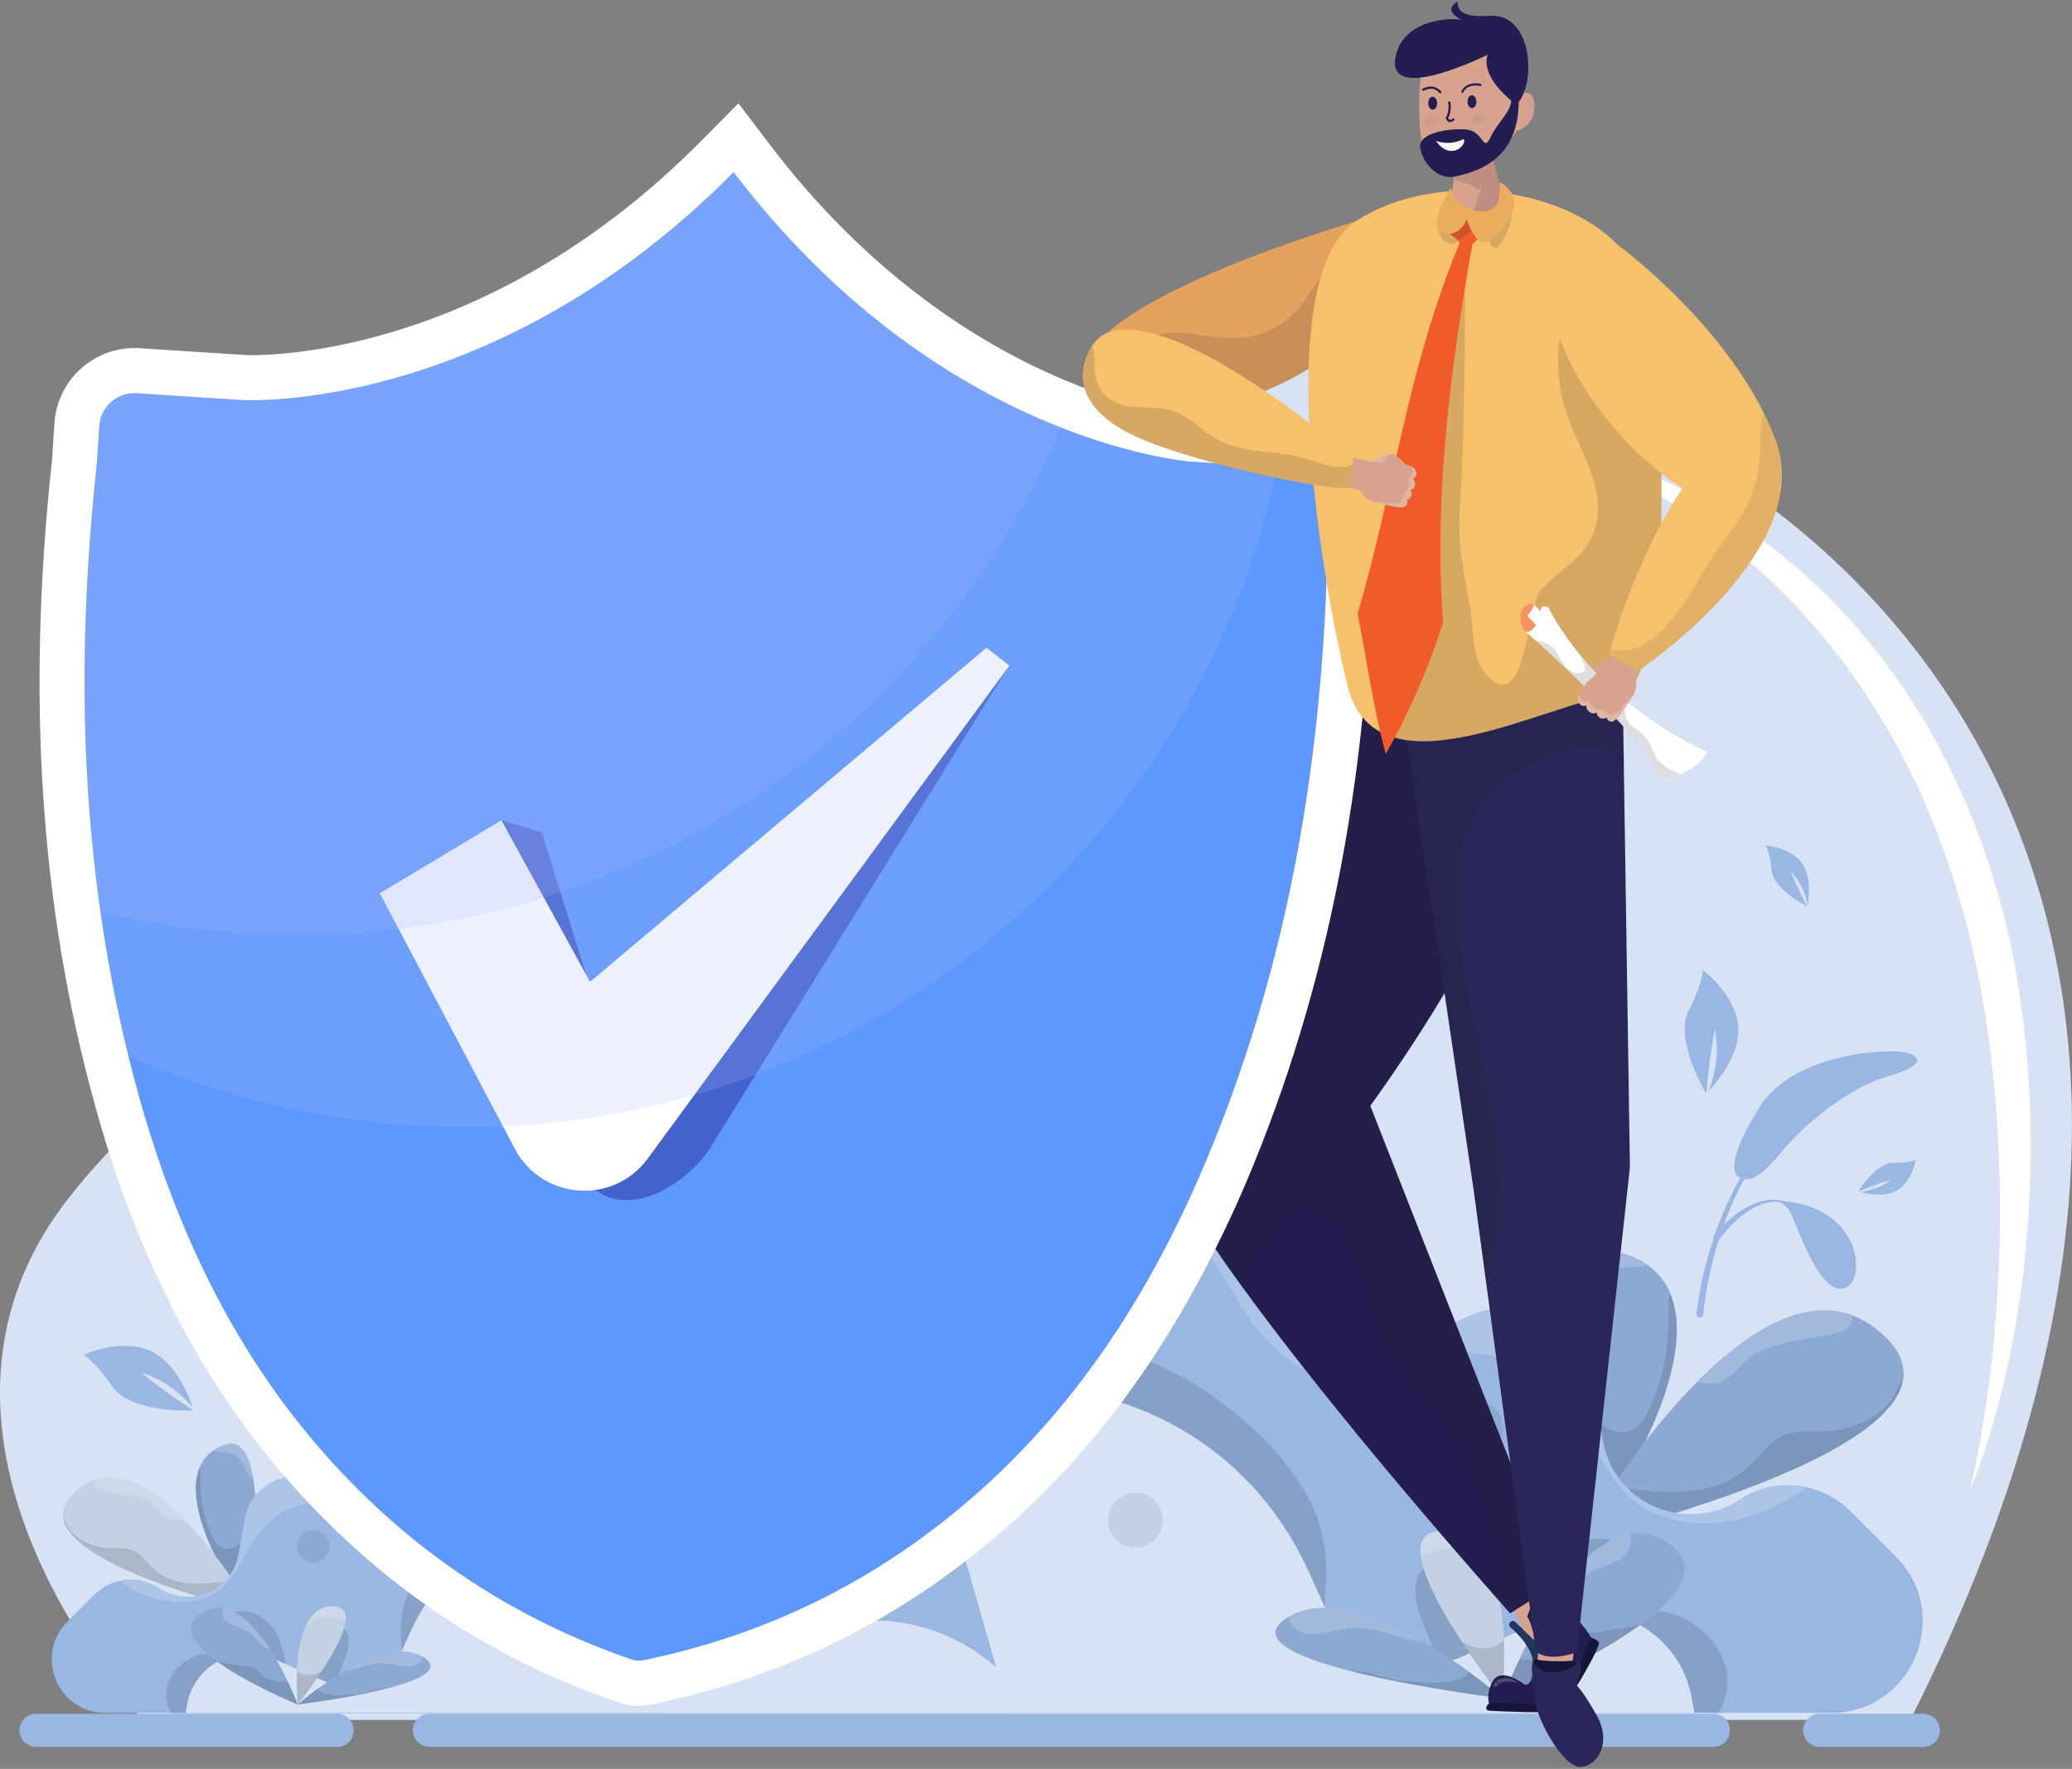 <?xml version="1.0" encoding="UTF-8"?>
<svg xmlns="http://www.w3.org/2000/svg" width="575" height="491" viewBox="0 0 575 491" fill="none">
  <rect x="0" y="0" width="575" height="491" fill="#808080" stroke="none"/>
  <g clip-path="url(#clip0_5_1314)">
    <path d="M530.161 477.426H39.631C39.631 477.426 -33.665 399.928 19.081 332.519C71.828 265.159 127.32 289.791 191.714 212.246C256.108 134.748 285.275 96.046 382.576 98.983C479.877 101.873 658.665 222.383 530.114 477.426H530.161Z" fill="#D7E3F4"></path>
    <path d="M439.772 428.208C439.772 428.208 427.557 339.625 451.846 348.389C476.136 357.152 464.962 392.633 439.772 428.208Z" fill="#8CA9D3"></path>
    <g style="mix-blend-mode:soft-light" opacity="0.2">
      <path d="M439.867 363.168C441.098 362.221 441.572 360.468 442.14 359.047C442.803 357.436 443.513 355.826 444.791 354.547C446.354 352.983 448.343 352.178 450.521 351.894C452.604 351.61 454.782 351.894 456.818 351.231C456.913 351.231 456.96 351.136 457.007 351.136C455.492 350.094 453.835 349.146 451.846 348.436C444.034 345.641 440.009 352.936 438.115 364.116C438.731 363.879 439.346 363.594 439.867 363.168Z" fill="#F2FAFF"></path>
    </g>
    <path opacity="0.15" d="M463.021 363.784C462.926 370.368 462.642 376.906 460.653 383.253C459.801 385.906 458.807 388.606 457.67 391.164C456.771 393.154 455.587 395.191 453.74 396.47C449.668 399.17 444.933 396.422 442.045 393.296C440.293 391.401 438.778 388.985 436.742 387.374C436.979 407.696 439.772 428.208 439.772 428.208C458.949 401.159 469.886 374.253 463.399 359C463.068 360.563 463.068 362.221 463.021 363.737V363.784Z" fill="#202234"></path>
    <path d="M438.163 427.355C438.163 427.355 487.831 340.004 522.064 370.037C556.297 400.07 438.163 427.355 438.163 427.355Z" fill="#8CA9D3"></path>
    <g style="mix-blend-mode:soft-light" opacity="0.2">
      <path d="M471.165 383.774C472.538 383.964 473.958 384.058 475.379 384.058C475.473 384.058 475.568 384.058 475.615 384.058C475.473 384.058 476.799 383.774 477.036 383.727C478.409 383.253 479.593 382.4 480.634 381.453C482.718 379.511 484.47 377.332 486.979 375.911C492.471 372.69 499.195 372.121 505.35 370.889C508.049 370.368 512.737 370.131 513.826 367.1C514.062 366.484 514.062 365.868 513.92 365.252C499.858 360.136 484.233 370.226 470.833 383.774C470.928 383.774 471.07 383.822 471.165 383.869V383.774Z" fill="#F2FAFF"></path>
    </g>
    <path opacity="0.15" d="M520.833 392.49C516.24 395.569 511.127 397.227 505.587 397.322C502.699 397.37 499.716 397.133 496.875 397.749C494.034 398.412 491.951 399.928 490.057 402.059C486.506 406.038 483.191 409.591 478.125 411.675C472.869 413.854 467.093 414.233 461.458 414.091C459.185 414.044 456.96 413.76 454.687 413.523C452.935 413.333 450.663 413.002 449.053 413.902C446.97 415.039 446.97 418.592 447.348 420.628C447.585 422.05 448.153 423.423 448.911 424.608C472.632 418.213 527.225 401.396 528.22 381.785C526.61 386.001 524.905 389.743 520.786 392.443L520.833 392.49Z" fill="#202234"></path>
    <path d="M508.049 475.483H79.403L85.559 454.025L100 403.244C110.227 367.384 145.833 344.978 182.623 351.231L201.184 354.452C202.604 354.689 203.93 354.784 205.303 354.784C213.494 354.784 221.307 350.662 225.9 343.699C257.765 295.902 329.735 301.823 353.409 354.168L356.581 361.179C362.168 373.59 376.704 379.132 389.11 373.59L407.623 365.3C418.466 360.421 430.492 364.068 437.168 372.642C439.631 375.769 441.382 379.511 442.093 383.727L444.839 399.785C445.549 403.765 447.064 407.27 449.242 410.207C449.668 410.728 450.047 411.249 450.473 411.723C454.214 416.081 459.328 418.923 464.867 419.918C466.288 420.202 467.803 420.344 469.271 420.344C473.911 420.344 478.598 419.065 482.907 416.223C492.566 409.781 505.445 411.391 513.636 419.586L526.089 432.045C542.093 448.056 530.776 475.483 508.096 475.483H508.049Z" fill="#9AB6E2"></path>
    <path opacity="0.15" d="M478.456 461.557C475.805 453.409 465.767 445.687 456.913 447.63C455.824 447.866 454.971 447.298 454.593 446.303C452.557 440.761 455.066 431.855 449.006 428.445C444.413 425.839 437.737 427.402 433.617 430.292C422.917 437.729 423.201 451.609 421.165 463.167C420.928 464.541 418.892 465.015 417.992 464.02C415.72 461.367 414.157 457.909 412.405 454.925C409.943 450.756 407.434 446.587 404.498 442.703C402.651 440.287 399.763 436.166 396.496 435.645C392.282 434.934 392.566 442.514 393.134 445.024C394.507 451.23 398.011 456.677 399.621 462.836C399.858 463.783 399.29 464.967 398.295 465.157C395.644 465.725 393.324 464.73 391.146 463.262C388.399 461.367 386.363 459.614 383.049 458.856C378.409 457.814 370.833 457.814 368.182 452.935C367.235 451.182 367.519 449.051 367.566 447.156C367.661 443.461 367.992 439.814 368.04 436.119C368.04 428.918 366.43 422.05 363.021 415.655C357.481 405.423 348.627 396.612 339.394 389.648C330.256 382.732 319.886 377.379 308.759 374.537C287.595 369.137 263.305 374.063 249.81 392.348C243.892 400.354 240.435 409.875 238.92 419.634C237.168 431.05 238.542 442.798 239.915 454.167C240.767 461.272 241.951 468.378 243.513 475.389H476.941C479.309 471.315 480.161 466.578 478.504 461.462L478.456 461.557Z" fill="#202234"></path>
    <g style="mix-blend-mode:soft-light" opacity="0.2">
      <path d="M293.702 326.835C299.574 330.293 306.676 330.956 313.163 332.567C318.75 333.988 323.958 336.309 328.409 340.051C335.18 345.783 339.11 353.931 343.655 361.368C349.1 370.321 356.581 379.085 366.951 382.258C378.362 385.717 388.115 377.569 399.053 375.911C407.812 374.632 416.761 375.816 424.384 380.506C432.055 385.243 437.737 392.633 441.903 400.543C445.975 408.217 450.047 415.892 458.286 419.729C468.892 424.655 480.871 423.376 491.288 418.781C494.934 417.171 498.153 415.181 501.326 413.002C495.076 411.581 488.352 412.528 482.765 416.27C478.504 419.113 473.769 420.392 469.129 420.392C467.661 420.392 466.146 420.297 464.725 419.965C459.185 418.971 454.072 416.081 450.331 411.77C449.905 411.297 449.526 410.776 449.1 410.254C446.922 407.317 445.407 403.812 444.697 399.833L441.951 383.774C441.24 379.558 439.488 375.816 437.026 372.69C430.35 364.116 418.276 360.515 407.481 365.347L388.968 373.637C376.562 379.179 362.026 373.637 356.439 361.273L353.267 354.263C339.583 323.945 309.659 309.261 280.729 311.487C283.949 317.55 287.595 323.33 293.608 326.882L293.702 326.835Z" fill="#F2FAFF"></path>
    </g>
    <path d="M470.218 475.483H79.403L85.559 454.025C104.877 436.687 131.581 428.208 158.712 432.897L173.153 435.361L180.918 436.64C182.623 436.924 184.328 437.066 185.937 437.066C189.583 437.066 193.134 436.403 196.496 435.124C202.131 432.945 207.055 429.155 210.559 423.897C215.483 416.46 221.259 410.112 227.604 404.901C230.066 402.77 232.576 400.922 235.227 399.217C249.432 389.79 265.767 385.101 282.197 384.911C291.809 384.722 301.326 386.143 310.464 389.127C332.67 396.138 352.32 412.149 363.257 436.45L367.045 444.787C373.769 459.709 391.288 466.341 406.155 459.662L417.377 454.64L428.22 449.761C433.144 447.535 438.305 446.824 443.229 447.298C456.013 448.53 467.235 458.004 469.555 471.789L470.218 475.483Z" fill="#D7E3F4"></path>
    <path d="M417.187 396.47C417.187 400.685 413.778 404.096 409.564 404.096C405.35 404.096 401.941 400.685 401.941 396.47C401.941 392.254 405.35 388.843 409.564 388.843C413.778 388.843 417.187 392.254 417.187 396.47Z" fill="#8CA9D3"></path>
    <path d="M322.727 421.955C322.727 426.171 319.318 429.582 315.104 429.582C310.89 429.582 307.481 426.171 307.481 421.955C307.481 417.739 310.89 414.328 315.104 414.328C319.318 414.328 322.727 417.739 322.727 421.955Z" fill="#C3D1E2"></path>
    <path opacity="0.15" d="M308.286 347.915C308.286 356.015 301.705 362.6 293.608 362.6C285.511 362.6 278.93 356.015 278.93 347.915C278.93 339.814 285.511 333.23 293.608 333.23C301.705 333.23 308.286 339.814 308.286 347.915Z" fill="#202234"></path>
    <path d="M307.292 344.409C307.292 352.51 300.71 359.094 292.614 359.094C284.517 359.094 277.936 352.51 277.936 344.409C277.936 336.309 284.517 329.725 292.614 329.725C300.71 329.725 307.292 336.309 307.292 344.409Z" fill="#C3D1E2"></path>
    <path d="M416.951 471.457C416.951 471.457 382.576 428.113 398.296 425.129C413.968 422.144 419.224 444.551 416.951 471.457Z" fill="#C3D1E2"></path>
    <g style="mix-blend-mode:soft-light" opacity="0.2">
      <path d="M396.544 431.05C398.106 430.529 399.574 430.055 401.231 429.913C404.498 429.629 408.286 430.292 410.985 432.234C412.074 432.992 412.737 433.94 413.447 434.982C410.369 427.734 405.398 423.755 398.248 425.129C394.934 425.745 393.892 428.16 394.224 431.571C395.028 431.571 395.928 431.24 396.544 431.003V431.05Z" fill="#F2FAFF"></path>
    </g>
    <path opacity="0.15" d="M409.659 457.341C408.239 457.009 406.866 456.393 405.54 455.588C411.222 464.304 416.903 471.457 416.903 471.457C417.377 465.82 417.519 460.325 417.282 455.304C415.341 457.53 412.453 457.909 409.659 457.341Z" fill="#202234"></path>
    <path d="M416.951 471.457C416.951 471.457 438.636 413.144 462.5 428.113C486.411 443.082 416.951 471.457 416.951 471.457Z" fill="#8CA9D3"></path>
    <g style="mix-blend-mode:soft-light" opacity="0.2">
      <path d="M433.854 443.651C435.653 442.04 436.695 439.861 438.589 438.345C440.625 436.687 442.945 435.692 445.36 434.698C447.632 433.75 450.284 432.945 451.704 430.766C452.557 429.487 452.935 427.355 452.273 425.839C443.892 427.166 436.174 435.74 430.114 445.167C431.487 444.977 432.812 444.551 433.854 443.603V443.651Z" fill="#F2FAFF"></path>
    </g>
    <path opacity="0.15" d="M446.07 452.698C442.992 453.172 438.778 453.219 436.222 455.114C434.943 456.062 434.091 457.53 432.765 458.43C431.487 459.33 429.924 459.851 428.409 460.183C426.089 460.751 423.816 460.893 421.686 460.515C418.703 466.815 416.951 471.457 416.951 471.457C416.951 471.457 440.341 461.888 455.303 450.898C452.273 451.751 449.053 452.177 446.07 452.651V452.698Z" fill="#202234"></path>
    <path d="M416.951 471.457C416.951 471.457 337.027 461.746 357.197 449.051C377.367 436.356 416.951 471.457 416.951 471.457Z" fill="#8CA9D3"></path>
    <g style="mix-blend-mode:soft-light" opacity="0.2">
      <path d="M363.163 453.551C366.998 453.835 370.644 452.367 374.432 451.988C379.64 451.467 383.949 452.983 388.826 454.451C390.767 455.067 392.85 455.541 394.886 455.635C382.623 448.482 367.85 442.845 357.67 448.767C357.576 451.088 360.511 453.314 363.163 453.551Z" fill="#F2FAFF"></path>
    </g>
    <path opacity="0.15" d="M393.939 466.957C391.525 466.815 389.062 466.673 386.695 466.152C384.186 465.631 381.771 464.873 379.309 464.304C377.793 463.973 376.231 463.83 374.668 463.83C393.04 468.567 416.951 471.457 416.951 471.457C416.951 471.457 413.21 468.189 407.528 464.02C407.339 464.399 407.055 464.73 406.723 465.062C405.256 466.436 402.935 466.72 401.042 466.91C398.674 467.194 396.307 467.099 393.939 466.957Z" fill="#202234"></path>
    <path d="M69.271 447.819C69.271 447.819 76.421 395.996 62.216 401.112C48.011 406.228 54.545 426.976 69.271 447.819Z" fill="#8CA9D3"></path>
    <g style="mix-blend-mode:soft-light" opacity="0.2">
      <path d="M69.224 409.781C68.513 409.212 68.229 408.218 67.898 407.365C67.519 406.418 67.093 405.47 66.335 404.76C65.436 403.859 64.252 403.386 62.974 403.196C61.743 403.007 60.464 403.196 59.281 402.817C59.233 402.817 59.186 402.77 59.138 402.77C60.038 402.154 60.985 401.586 62.169 401.207C66.761 399.549 69.082 403.859 70.218 410.397C69.839 410.255 69.508 410.065 69.224 409.876V409.781Z" fill="#F2FAFF"></path>
    </g>
    <path opacity="0.15" d="M55.635 410.16C55.682 414.044 55.871 417.834 57.008 421.529C57.481 423.092 58.097 424.655 58.76 426.171C59.28 427.355 59.943 428.539 61.08 429.25C63.447 430.813 66.241 429.25 67.945 427.403C68.987 426.266 69.886 424.892 71.023 423.945C70.881 435.835 69.271 447.819 69.271 447.819C58.049 431.998 51.657 416.271 55.445 407.318C55.635 408.218 55.635 409.212 55.635 410.112V410.16Z" fill="#202234"></path>
    <path d="M70.218 447.346C70.218 447.346 41.193 396.233 21.118 413.807C1.089 431.382 70.218 447.346 70.218 447.346Z" fill="#C3D1E2"></path>
    <g style="mix-blend-mode:soft-light" opacity="0.2">
      <path d="M50.9 421.86C50.095 421.955 49.242 422.05 48.438 422.002C48.39 422.002 48.343 422.002 48.296 422.002C48.39 422.002 47.585 421.86 47.491 421.813C46.686 421.529 46.023 421.055 45.36 420.487C44.129 419.35 43.135 418.071 41.667 417.218C38.447 415.323 34.517 414.992 30.919 414.281C29.309 413.949 26.61 413.855 25.947 412.055C25.805 411.676 25.805 411.344 25.9 410.965C34.138 407.981 43.277 413.902 51.089 421.813C51.042 421.813 50.947 421.813 50.9 421.813V421.86Z" fill="#F2FAFF"></path>
    </g>
    <path opacity="0.15" d="M21.828 426.929C24.527 428.729 27.51 429.724 30.729 429.771C32.434 429.771 34.138 429.676 35.795 430.008C37.453 430.387 38.684 431.287 39.773 432.519C41.856 434.84 43.797 436.924 46.733 438.156C49.811 439.435 53.172 439.672 56.487 439.577C57.813 439.577 59.091 439.387 60.464 439.245C61.458 439.151 62.831 438.961 63.779 439.482C65.01 440.145 65.01 442.23 64.773 443.414C64.631 444.267 64.299 445.024 63.873 445.735C50 441.993 18.04 432.14 17.472 420.676C18.419 423.139 19.413 425.318 21.828 426.929Z" fill="#202234"></path>
    <path d="M29.309 475.484H280.066L276.468 462.93L267.992 433.229C261.979 412.244 241.193 399.122 219.65 402.817L208.807 404.712C208.002 404.854 207.197 404.902 206.392 404.902C201.61 404.902 197.064 402.486 194.318 398.412C175.71 370.463 133.57 373.921 119.744 404.523L117.898 408.644C114.631 415.892 106.108 419.16 98.864 415.892L88.021 411.06C81.676 408.218 74.621 410.349 70.739 415.323C69.318 417.123 68.276 419.35 67.85 421.813L66.24 431.192C65.814 433.513 64.962 435.598 63.684 437.303C63.447 437.635 63.21 437.919 62.974 438.203C60.795 440.761 57.812 442.419 54.545 442.987C53.74 443.177 52.841 443.224 51.989 443.224C49.29 443.224 46.496 442.466 44.034 440.808C38.4 437.066 30.824 437.966 26.042 442.798L18.75 450.093C9.375 459.472 16.004 475.484 29.261 475.484H29.309Z" fill="#9AB6E2"></path>
    <path opacity="0.15" d="M46.638 467.336C48.201 462.551 54.025 458.051 59.233 459.188C59.849 459.33 60.369 458.999 60.606 458.43C61.79 455.162 60.322 449.998 63.873 448.009C66.572 446.493 70.455 447.393 72.869 449.098C79.119 453.456 78.977 461.557 80.161 468.331C80.303 469.136 81.487 469.42 82.008 468.804C83.333 467.241 84.233 465.252 85.275 463.499C86.695 461.036 88.21 458.62 89.915 456.346C91.004 454.925 92.661 452.556 94.602 452.225C97.064 451.798 96.922 456.251 96.591 457.72C95.786 461.367 93.75 464.541 92.803 468.141C92.661 468.71 92.993 469.373 93.561 469.515C95.123 469.846 96.496 469.278 97.727 468.378C99.337 467.288 100.521 466.246 102.462 465.82C105.161 465.204 109.612 465.204 111.127 462.362C111.695 461.367 111.506 460.088 111.506 458.999C111.458 456.867 111.222 454.688 111.222 452.556C111.222 448.34 112.169 444.314 114.157 440.619C117.377 434.65 122.585 429.487 127.983 425.413C133.333 421.386 139.394 418.26 145.928 416.602C158.333 413.428 172.538 416.318 180.398 427.024C183.854 431.713 185.89 437.303 186.742 442.987C187.784 449.667 186.979 456.535 186.174 463.215C185.653 467.383 184.991 471.552 184.091 475.626H47.538C46.165 473.257 45.644 470.462 46.638 467.478V467.336Z" fill="#202234"></path>
    <g style="mix-blend-mode:soft-light" opacity="0.2">
      <path d="M154.687 388.559C151.231 390.596 147.064 390.975 143.276 391.922C140.009 392.775 136.979 394.101 134.375 396.28C130.398 399.644 128.125 404.381 125.473 408.739C122.301 413.949 117.898 419.113 111.837 420.96C105.161 422.997 99.479 418.213 93.04 417.265C87.926 416.507 82.67 417.265 78.22 419.965C73.722 422.713 70.407 427.071 67.992 431.666C65.625 436.166 63.21 440.619 58.381 442.893C52.178 445.782 45.17 445.024 39.062 442.324C36.932 441.377 35.038 440.24 33.191 438.961C36.837 438.156 40.767 438.677 44.034 440.856C46.543 442.514 49.29 443.272 51.989 443.272C52.841 443.272 53.74 443.224 54.545 443.035C57.812 442.466 60.795 440.761 62.973 438.25C63.21 437.966 63.447 437.682 63.684 437.35C64.962 435.645 65.862 433.561 66.24 431.24L67.85 421.86C68.276 419.397 69.271 417.218 70.739 415.371C74.621 410.349 81.676 408.265 88.021 411.107L98.864 415.939C106.108 419.207 114.631 415.939 117.898 408.691L119.744 404.57C127.746 386.854 145.265 378.232 162.168 379.558C160.274 383.111 158.144 386.475 154.64 388.559H154.687Z" fill="#F2FAFF"></path>
    </g>
    <path d="M51.468 475.484H280.066L276.468 462.93C265.151 452.793 249.574 447.819 233.665 450.567L225.189 451.988L220.644 452.746C219.65 452.935 218.655 452.983 217.708 452.983C215.578 452.983 213.494 452.604 211.553 451.846C208.286 450.567 205.398 448.34 203.314 445.261C200.426 440.903 197.064 437.208 193.371 434.177C191.951 432.945 190.483 431.855 188.92 430.861C180.587 425.366 171.023 422.618 161.458 422.523C155.824 422.429 150.237 423.234 144.934 424.987C131.96 429.108 120.455 438.44 114.062 452.651L111.837 457.53C107.907 466.246 97.68 470.131 88.968 466.246L82.386 463.309L76.042 460.467C73.153 459.188 70.17 458.762 67.282 459.046C59.801 459.757 53.22 465.299 51.894 473.352L51.515 475.531L51.468 475.484Z" fill="#D7E3F4"></path>
    <path d="M82.481 429.25C82.481 431.713 84.47 433.703 86.932 433.703C89.394 433.703 91.382 431.713 91.382 429.25C91.382 426.787 89.394 424.797 86.932 424.797C84.47 424.797 82.481 426.787 82.481 429.25Z" fill="#8CA9D3"></path>
    <path d="M137.737 444.172C137.737 446.635 139.725 448.625 142.188 448.625C144.65 448.625 146.638 446.635 146.638 444.172C146.638 441.708 144.65 439.719 142.188 439.719C139.725 439.719 137.737 441.708 137.737 444.172Z" fill="#C3D1E2"></path>
    <path opacity="0.15" d="M146.165 400.875C146.165 405.612 150 409.449 154.735 409.449C159.47 409.449 163.305 405.612 163.305 400.875C163.305 396.138 159.47 392.301 154.735 392.301C150 392.301 146.165 396.138 146.165 400.875Z" fill="#202234"></path>
    <path d="M146.78 398.838C146.78 403.575 150.616 407.412 155.35 407.412C160.085 407.412 163.92 403.575 163.92 398.838C163.92 394.101 160.085 390.264 155.35 390.264C150.616 390.264 146.78 394.101 146.78 398.838Z" fill="#C3D1E2"></path>
    <path d="M82.623 473.162C82.623 473.162 102.746 447.819 93.561 446.067C84.375 444.314 81.345 457.435 82.623 473.162Z" fill="#C3D1E2"></path>
    <g style="mix-blend-mode:soft-light" opacity="0.2">
      <path d="M94.555 449.477C93.655 449.146 92.803 448.909 91.809 448.814C89.868 448.625 87.689 449.051 86.08 450.188C85.464 450.614 85.038 451.183 84.659 451.798C86.458 447.582 89.347 445.261 93.561 446.019C95.502 446.398 96.118 447.819 95.928 449.809C95.455 449.809 94.934 449.619 94.555 449.477Z" fill="#F2FAFF"></path>
    </g>
    <path opacity="0.15" d="M86.885 464.873C87.737 464.683 88.542 464.304 89.299 463.878C85.985 468.994 82.623 473.162 82.623 473.162C82.339 469.847 82.292 466.673 82.386 463.688C83.523 465.015 85.227 465.204 86.837 464.873H86.885Z" fill="#202234"></path>
    <path d="M82.623 473.162C82.623 473.162 69.934 439.056 55.966 447.819C41.998 456.583 82.623 473.162 82.623 473.162Z" fill="#8CA9D3"></path>
    <g style="mix-blend-mode:soft-light" opacity="0.2">
      <path d="M72.727 456.867C71.686 455.92 71.07 454.641 69.934 453.74C68.75 452.793 67.377 452.177 65.957 451.609C64.631 451.088 63.068 450.567 62.216 449.335C61.742 448.577 61.506 447.345 61.885 446.445C66.809 447.203 71.307 452.225 74.858 457.72C74.053 457.625 73.296 457.388 72.68 456.82L72.727 456.867Z" fill="#F2FAFF"></path>
    </g>
    <path opacity="0.15" d="M65.578 462.173C67.377 462.457 69.839 462.504 71.354 463.594C72.112 464.162 72.585 465.015 73.39 465.536C74.148 466.057 75.047 466.341 75.947 466.578C77.32 466.91 78.646 467.004 79.877 466.767C81.629 470.462 82.623 473.162 82.623 473.162C82.623 473.162 68.939 467.573 60.18 461.13C61.979 461.604 63.826 461.888 65.578 462.173Z" fill="#202234"></path>
    <path d="M82.623 473.162C82.623 473.162 129.403 467.478 117.566 460.041C105.776 452.604 82.623 473.162 82.623 473.162Z" fill="#8CA9D3"></path>
    <g style="mix-blend-mode:soft-light" opacity="0.2">
      <path d="M114.063 462.646C111.837 462.836 109.659 461.983 107.481 461.746C104.451 461.415 101.894 462.315 99.053 463.167C97.917 463.499 96.686 463.83 95.502 463.878C102.699 459.709 111.316 456.393 117.282 459.851C117.33 461.178 115.625 462.504 114.063 462.646Z" fill="#F2FAFF"></path>
    </g>
    <path opacity="0.15" d="M96.07 470.51C97.49 470.415 98.911 470.32 100.331 470.036C101.799 469.752 103.22 469.278 104.64 468.946C105.54 468.757 106.439 468.662 107.386 468.662C96.638 471.41 82.67 473.115 82.67 473.115C82.67 473.115 84.848 471.22 88.163 468.757C88.257 468.946 88.447 469.183 88.636 469.373C89.489 470.178 90.862 470.32 91.951 470.462C93.324 470.604 94.744 470.604 96.117 470.462L96.07 470.51Z" fill="#202234"></path>
    <path d="M533.759 484.91H504.971C502.462 484.91 500.379 482.873 500.379 480.315C500.379 477.757 502.415 475.72 504.971 475.72H533.759C536.269 475.72 538.352 477.757 538.352 480.315C538.352 482.873 536.316 484.91 533.759 484.91Z" fill="#9AB6E2"></path>
    <path d="M475.473 484.91H119.176C116.667 484.91 114.583 482.873 114.583 480.315C114.583 477.757 116.619 475.72 119.176 475.72H475.473C477.983 475.72 480.066 477.757 480.066 480.315C480.066 482.873 478.03 484.91 475.473 484.91Z" fill="#9AB6E2"></path>
    <path d="M93.561 484.91H9.991C7.481 484.91 5.398 482.873 5.398 480.315C5.398 477.757 7.434 475.72 9.991 475.72H93.561C96.07 475.72 98.153 477.757 98.153 480.315C98.153 482.873 96.117 484.91 93.561 484.91Z" fill="#9AB6E2"></path>
    <path d="M428.456 121.531C442.708 124.847 456.487 130.295 469.507 137.353C482.481 144.459 494.555 153.364 505.303 163.691C516.051 174.065 525.379 185.908 533.144 198.698C537.074 205.046 540.483 211.725 543.608 218.546C546.78 225.32 549.384 232.331 551.752 239.389C556.534 253.553 559.564 268.238 561.411 282.923C563.21 297.655 563.873 312.482 563.399 327.214C562.926 341.994 561.458 356.678 558.759 371.126C556.013 385.574 552.32 399.88 546.78 413.428C549.953 399.17 552.225 384.816 553.456 370.416C554.735 356.015 555.256 341.567 554.924 327.167C554.545 312.766 553.456 298.413 551.326 284.296C549.195 270.133 546.165 256.158 541.667 242.658C537.263 229.11 531.581 216.036 524.574 203.719C517.519 191.403 509.185 179.797 499.479 169.423C489.82 158.954 478.835 149.67 466.903 141.664C454.971 133.658 442.045 126.979 428.456 121.531Z" fill="white"></path>
    <path d="M427.604 461.13C427.604 461.13 415.388 439.672 416.809 437.161C418.229 434.65 423.958 432.992 425.805 433.229C427.652 433.466 436.127 453.788 435.559 457.199C435.038 460.609 431.439 464.352 427.604 461.13Z" fill="#D7A28E"></path>
    <path d="M430.35 474.157H413.731C413.731 474.157 411.837 471.268 414.157 466.862C416.477 462.457 422.822 467.431 422.822 467.431C422.822 467.431 423.627 468.047 424.432 467.147C424.905 466.578 425.379 465.394 425.568 463.025C426.042 457.909 420.833 453.078 419.224 451.751C418.939 451.514 418.845 451.135 418.892 450.756C419.081 450.046 419.981 449.762 420.502 450.283C422.443 452.035 425.474 455.304 425.71 455.209C425.71 455.209 425.758 455.162 425.758 455.114C425.9 454.404 425.047 450.804 423.816 448.672C424.905 445.877 425.047 444.693 427.983 444.267C433.191 443.461 440.625 451.988 441.998 455.541C443.371 459.094 430.303 474.205 430.303 474.205L430.35 474.157Z" fill="#241D51"></path>
    <path opacity="0.2" d="M417.566 465.868C416.667 465.915 415.956 466.152 415.388 466.483C415.578 466.815 415.814 467.099 416.051 467.383C416.714 467.004 417.614 466.673 418.703 466.768C421.212 467.052 421.307 467.147 421.307 467.147C421.307 467.147 419.697 465.725 417.566 465.82V465.868Z" fill="white"></path>
    <path opacity="0.2" d="M414.536 467.431C414.347 467.715 414.536 468.094 414.82 468.189C415.009 468.236 415.246 468.189 415.388 468.047C415.483 467.904 415.672 467.762 415.862 467.573C415.625 467.289 415.388 466.957 415.199 466.673C414.962 466.91 414.725 467.147 414.583 467.431H414.536Z" fill="white"></path>
    <path d="M424.432 467.146C424.905 466.578 425.379 465.394 425.568 463.025C426.042 457.909 420.833 453.077 419.223 451.751C418.939 451.514 418.845 451.135 418.892 450.756C419.081 450.046 419.981 449.761 420.502 450.283C422.443 452.035 425.473 455.304 425.71 455.209C425.71 455.209 425.758 455.162 425.758 455.114C426.941 456.725 428.172 458.999 428.362 461.462C428.646 465.773 425.237 466.957 424.384 467.194L424.432 467.146Z" fill="#223760"></path>
    <path d="M412.831 473.163C412.831 473.163 411.79 474.584 413.115 474.821C414.441 475.057 429.83 475.578 432.055 475.057C434.28 474.536 444.555 456.772 443.655 455.825C442.756 454.83 441.477 454.593 441.477 454.593C441.477 454.593 433.807 472.689 430.54 473.115C427.273 473.542 414.631 471.836 412.831 473.163Z" fill="#17143A"></path>
    <path d="M364.867 180.224C364.867 180.224 326.61 288.607 319.792 309.071C312.973 329.535 419.081 447.819 419.081 447.819L432.244 439.387L380.256 306.94C380.256 306.94 447.822 215.846 421.449 189.271C395.076 162.697 364.915 180.224 364.915 180.224H364.867Z" fill="#241D51"></path>
    <g style="mix-blend-mode:multiply" opacity="0.25">
      <path d="M380.256 306.94C380.256 306.94 447.822 215.846 421.449 189.271C395.076 162.697 364.915 180.224 364.915 180.224C364.915 180.224 326.657 288.607 319.839 309.071C317.471 316.177 328.788 335.125 344.507 356.868C345.17 355.305 345.881 353.789 346.591 352.273C348.863 347.678 351.562 343.036 355.303 339.436C358.049 336.83 361.648 334.793 365.53 335.836C370.738 337.209 374.053 343.036 376.089 347.583C379.924 356.11 380.208 365.774 384.327 374.158C386.553 378.706 390.057 382.211 393.324 386.001C396.449 389.696 399.526 393.438 402.225 397.465C407.055 404.665 410.322 412.671 412.737 420.96C414.631 427.497 416.004 434.698 414.631 441.519C414.583 441.851 414.441 442.182 414.346 442.514C417.377 445.925 419.129 447.914 419.129 447.914L432.292 439.482L380.303 307.034L380.256 306.94Z" fill="#202234"></path>
    </g>
    <path d="M346.165 327.404C343.987 332.52 341.761 337.541 339.394 342.373C324.905 372.642 307.15 397.701 285.653 418.165C278.788 424.703 271.543 430.766 263.92 436.403C239.394 454.499 211.506 466.862 181.013 473.068C179.877 473.352 178.409 473.494 176.799 473.494H176.042L175.284 473.399C173.721 473.21 172.206 472.831 170.881 472.31C141.856 462.362 115.814 446.54 93.75 425.366C79.261 411.486 66.809 395.901 56.25 378.327C52.225 371.695 48.532 364.732 45.076 357.531C37.595 341.946 31.345 325.035 26.326 306.655C11.174 251.942 7.292 193.393 14.441 127.69L15.104 117.458C15.909 105.189 26.515 95.857 38.778 96.662L68.182 98.557C70.597 98.652 133.665 100.783 194.792 38.918L204.924 28.686L213.636 40.149C266.288 109.405 329.119 115.421 331.771 115.658L360.89 117.553C373.153 118.358 382.481 128.969 381.676 141.238L380.966 152.228C379.593 217.599 368.182 275.107 346.165 327.404Z" fill="white"></path>
    <path d="M203.646 47.728C138.257 113.858 70.265 111.205 67.329 111.063L37.926 109.168C32.528 108.836 27.888 112.91 27.557 118.31L26.846 129.111C19.886 193.251 23.674 250.19 38.305 303.387C51.326 350.615 72.254 387.564 102.367 416.365C123.106 436.261 147.585 451.135 175.189 460.609C175.663 460.799 176.231 460.894 176.846 460.988C177.509 460.988 178.078 460.941 178.504 460.846C207.15 455.02 233.381 443.414 256.487 426.361C290.009 401.681 315.578 367.716 334.564 322.572C355.966 271.743 367.045 215.752 368.418 151.47L369.129 140.432C369.46 135.032 365.388 130.39 359.99 130.058L330.634 128.164C327.651 127.927 259.848 121.769 203.551 47.776L203.646 47.728Z" fill="#5E97FE"></path>
    <path d="M275.9 188.087L165.862 280.839L150.379 231.147L139.157 227.642L161.222 325.272C168.75 339.483 187.027 332.52 196.544 319.54L280.066 184.724L275.9 188.04V188.087Z" fill="#4462CC"></path>
    <path d="M273.769 179.797L163.731 272.549L139.157 227.689L105.398 247.963L142.898 318.924C150.426 333.136 170.218 334.604 179.735 321.625L280.114 184.771L273.769 179.797Z" fill="white"></path>
    <g style="mix-blend-mode:screen" opacity="0.2">
      <path d="M354.451 129.679C331.439 240.289 230.019 319.919 114.062 312.435C86.174 310.635 59.801 303.955 35.7 293.25C32.434 280.128 29.829 266.77 27.888 253.127C22.348 214.473 22.017 173.497 26.846 129.064L27.557 118.311C27.888 112.91 32.528 108.836 37.926 109.168L67.329 111.063C70.265 111.205 138.21 113.858 203.646 47.728C234.706 88.562 269.223 108.742 294.46 118.642C314.962 126.742 329.309 128.021 330.682 128.116L354.451 129.679Z" fill="#A4B7FC"></path>
    </g>
    <g style="mix-blend-mode:screen" opacity="0.2">
      <path d="M294.507 118.642C257.481 206.562 167.85 265.585 67.329 259.095C53.788 258.195 40.625 256.206 27.935 253.127C22.396 214.473 22.064 173.497 26.894 129.064L27.604 118.31C27.935 112.91 32.576 108.836 37.973 109.168L67.377 111.063C70.312 111.205 138.257 113.858 203.693 47.728C234.754 88.562 269.271 108.742 294.507 118.642Z" fill="#A4B7FC"></path>
    </g>
    <path d="M426.373 466.436L426.988 455.967L429.214 455.872L437.168 455.635L435.464 467.952C435.464 467.952 447.869 484.105 439.867 486.9C431.865 489.647 425.095 468.757 426.373 466.436Z" fill="#D7A28E"></path>
    <path d="M426.136 472.31C426.278 476.763 433.854 491.116 438.92 490.453C443.892 489.789 447.017 483.3 443.229 476.384C439.394 469.468 437.453 467.762 437.453 467.762C437.453 467.762 439.536 462.93 438.257 460.941C438.257 460.941 437.879 460.941 437.263 460.988C434.754 461.13 428.172 461.367 426.278 460.562C426.136 460.515 425.994 460.467 425.852 460.562C424.1 460.941 426.089 470.51 426.136 472.357V472.31Z" fill="#2A2659"></path>
    <path d="M426.231 462.315C430.019 466.815 437.547 462.078 437.547 462.078C437.737 461.699 437.547 461.367 437.263 461.036C434.754 461.178 428.172 461.415 426.278 460.609C426.136 460.562 425.994 460.515 425.852 460.609C425.568 461.083 425.615 461.651 426.278 462.362L426.231 462.315Z" fill="#17143A"></path>
    <path d="M387.831 187.424L408.996 330.625L426.184 458.288C426.184 458.288 428.693 461.651 437.595 458.667L452.32 323.993L450.189 183.918L387.831 187.471V187.424Z" fill="#2A2659"></path>
    <g style="mix-blend-mode:multiply" opacity="0.25">
      <path d="M412.263 354.547C412.405 354.121 412.595 353.742 412.737 353.315C414.678 347.868 415.625 342.088 416.051 336.357C416.382 331.856 416.525 327.309 416.193 322.809C415.625 314.945 414.015 307.176 412.405 299.502C410.559 290.786 408.57 282.07 407.007 273.307C405.492 264.875 404.356 256.348 404.451 247.774C404.545 240.431 405.587 232.852 408.949 226.315C410.369 223.52 412.263 220.867 414.536 218.688C416.809 216.509 419.602 214.851 422.348 213.288C425.757 211.393 429.356 209.783 433.096 208.598C436.364 207.604 439.915 206.798 443.324 207.319C446.449 207.793 448.958 209.593 450.331 212.435C450.426 212.672 450.521 212.909 450.663 213.146L450.237 183.824L387.879 187.377L409.043 330.577L412.263 354.499V354.547Z" fill="#202234"></path>
    </g>
    <path d="M380.682 60.092C380.682 60.092 290.767 85.53 301.989 106.752C313.21 127.974 366.098 105.283 370.881 95.573C370.739 85.862 380.634 60.092 380.634 60.092H380.682Z" fill="#E5A25E"></path>
    <g style="mix-blend-mode:multiply" opacity="0.15">
      <path d="M372.917 69.329C370.786 71.414 368.892 73.688 367.093 76.056C365.436 78.282 363.968 80.651 362.405 82.925C359.47 87.093 355.587 90.646 350.758 92.399C345.833 94.199 340.483 94.104 335.369 93.346C332.386 92.92 329.498 92.257 326.468 92.257C323.864 92.257 321.212 92.73 318.75 93.725C313.494 95.809 309.375 99.931 305.919 104.289C304.877 105.615 303.93 107.036 303.078 108.457C316.241 126.695 366.24 104.999 370.928 95.573C370.833 88.23 376.468 71.698 379.214 64.119C376.941 65.635 374.858 67.435 372.917 69.377V69.329Z" fill="#202234"></path>
    </g>
    <path d="M376.042 61.56C396.875 47.539 432.576 51.186 448.864 67.908C465.151 84.63 465.151 193.108 448.864 193.108C432.576 193.108 382.102 223.331 373.958 190.361C365.814 157.391 353.22 76.956 376.042 61.608V61.56Z" fill="#F7C06B"></path>
    <g style="mix-blend-mode:multiply" opacity="0.15">
      <path d="M434.328 87.188C433.759 88.988 433.286 90.835 433.002 92.683C432.197 97.467 432.197 102.394 432.907 107.226C433.617 112.2 435.227 116.7 437.31 121.247C441.051 129.49 445.691 138.68 442.235 147.87C439.631 154.786 432.86 158.054 428.125 163.265C426.799 164.733 426.278 166.155 425.757 168.097C425.142 170.37 424.716 172.739 424.242 175.06C423.721 177.571 423.201 180.081 422.49 182.497C421.922 184.44 421.307 186.476 420.076 188.134C419.176 189.366 417.898 190.266 416.288 189.982C414.204 189.603 412.453 187.471 411.364 185.766C409.375 182.639 408.996 178.66 408.665 175.108C408.475 173.165 408.333 171.223 408.096 169.281C407.812 167.339 407.339 165.444 407.007 163.549C406.108 158.623 405.303 153.696 405.066 148.722C404.829 143.369 405.35 137.969 405.587 132.616C406.392 114.805 406.534 96.994 406.581 79.182C406.06 81.077 405.445 82.925 404.829 84.725C402.983 90.22 401.136 95.573 400 101.257C397.917 111.679 397.348 122.289 396.922 132.9C396.496 142.801 394.981 152.512 393.04 162.27C390.293 176.197 386.884 190.598 387.216 204.856C405.682 209.877 436.695 193.156 448.816 193.156C460.937 193.156 463.826 137.211 458.712 99.457C449.574 97.941 440.862 93.82 434.28 87.283L434.328 87.188Z" fill="#202234"></path>
    </g>
    <path d="M409.186 63.787C407.671 63.266 408.57 60.613 407.055 60.092C406.297 60.518 402.462 63.455 401.705 63.882C401.941 65.066 404.782 66.345 405.019 67.529C390.199 103.531 387.263 134.558 376.752 170.323C379.309 183.35 381.061 196.424 384.564 209.262C391.241 197.514 396.354 185.671 400.474 172.786C397.822 138.301 402.557 101.589 408.618 67.719C409.47 67.055 410.18 66.25 411.032 65.587C410.843 64.876 409.375 64.498 409.138 63.787H409.186Z" fill="#F15A29"></path>
    <g style="mix-blend-mode:multiply" opacity="0.15">
      <path d="M403.93 54.692C405.777 54.266 407.671 53.934 409.612 53.887C410.559 53.887 411.553 53.887 412.5 53.981C412.358 54.503 412.595 55.118 413.352 55.213C414.725 55.45 416.146 55.545 417.519 55.876C418.04 56.018 418.608 56.208 418.939 56.492C418.845 56.729 421.638 60.566 415.767 68.477C414.678 69.993 411.885 67.908 413.636 60.14C414.015 58.34 405.35 67.103 403.456 67.577C400.663 68.335 397.254 63.503 400.095 59.903C401.042 58.766 401.847 54.976 402.888 54.029C404.072 52.892 402.367 55.024 403.93 54.645V54.692Z" fill="#202234"></path>
    </g>
    <path d="M404.214 44.176L402.936 53.46C402.936 53.46 405.161 65.824 417.187 55.924L413.636 41.097L404.261 44.128L404.214 44.176Z" fill="#D7A28E"></path>
    <g style="mix-blend-mode:multiply" opacity="0.15">
      <path d="M413.636 41.097L404.261 44.128L403.74 49.908C403.74 49.908 404.214 50.05 404.451 50.144C405.54 50.476 406.676 50.808 407.765 51.187C408.617 51.518 409.47 51.944 410.085 52.608C410.748 53.318 410.985 50.192 411.032 51.187C411.174 52.75 410.417 54.171 409.896 55.592C409.564 56.492 409.422 57.724 408.617 58.387C408.049 58.861 407.292 59.05 406.487 59.05C408.617 60.282 411.979 60.187 417.187 55.924L413.636 41.097Z" fill="#33133F"></path>
    </g>
    <path d="M394.697 17.127C394.697 17.127 390.152 48.344 401.752 48.676C413.4 48.96 420.881 36.36 420.881 36.36C420.881 36.36 425.663 35.412 425.805 29.586C425.9 24.896 423.059 25.843 423.059 25.843C423.059 25.843 424.858 13.811 416.43 11.774C408.049 9.737 394.697 17.08 394.697 17.08V17.127Z" fill="#D7A28E"></path>
    <g style="mix-blend-mode:multiply" opacity="0.05">
      <path d="M412.358 32.523C412.5 33.281 411.743 34.086 410.606 34.323C409.47 34.56 408.428 34.133 408.286 33.375C408.144 32.617 408.902 31.812 410.038 31.575C411.174 31.338 412.216 31.765 412.358 32.523Z" fill="#33133F"></path>
    </g>
    <g style="mix-blend-mode:multiply" opacity="0.05">
      <path d="M399.432 33.091C399.574 33.849 398.816 34.654 397.68 34.891C396.544 35.128 395.502 34.702 395.36 33.944C395.218 33.186 395.975 32.38 397.112 32.144C398.248 31.907 399.29 32.333 399.432 33.091Z" fill="#33133F"></path>
    </g>
    <path d="M399.716 25.938C399.716 25.938 399.479 25.891 399.432 25.796C399.385 25.701 398.059 23.712 395.076 25.18C394.934 25.275 394.744 25.18 394.65 25.038C394.555 24.896 394.65 24.707 394.792 24.612C398.296 22.907 399.953 25.465 399.953 25.465C400.047 25.607 399.953 25.796 399.858 25.891C399.811 25.891 399.763 25.891 399.716 25.938Z" fill="#241D51"></path>
    <path d="M405.871 25.796C405.871 25.796 405.777 25.796 405.729 25.796C405.54 25.749 405.492 25.559 405.54 25.37C405.54 25.37 406.629 22.527 410.843 23.238C411.032 23.238 411.127 23.427 411.08 23.617C411.08 23.806 410.89 23.901 410.701 23.854C407.008 23.191 406.108 25.512 406.108 25.559C406.108 25.701 405.966 25.749 405.824 25.749L405.871 25.796Z" fill="#241D51"></path>
    <path d="M402.557 33.896C402.557 33.896 402.32 33.896 402.226 33.896C401.563 33.707 401.231 32.949 401.231 32.949C401.231 32.854 401.231 32.76 401.231 32.665C402.32 30.865 401.941 28.496 401.894 28.496C401.894 28.307 401.989 28.165 402.131 28.117C402.32 28.117 402.462 28.212 402.51 28.354C402.51 28.449 402.936 30.865 401.847 32.807C401.941 32.949 402.131 33.186 402.368 33.233C402.604 33.281 402.841 33.233 403.125 32.949C403.267 32.854 403.457 32.854 403.551 32.949C403.646 33.091 403.646 33.281 403.551 33.375C403.22 33.66 402.888 33.802 402.557 33.802V33.896Z" fill="#241D51"></path>
    <path d="M398.816 28.591C398.816 29.586 398.343 30.391 397.633 30.438C396.97 30.438 396.354 29.68 396.354 28.686C396.354 27.691 396.828 26.886 397.538 26.838C398.201 26.838 398.816 27.596 398.816 28.591Z" fill="#241D51"></path>
    <path d="M409.706 28.165C409.706 29.159 409.233 29.965 408.523 30.012C407.86 30.012 407.244 29.254 407.244 28.259C407.244 27.265 407.718 26.459 408.428 26.412C409.091 26.412 409.706 27.17 409.706 28.165Z" fill="#241D51"></path>
    <g style="mix-blend-mode:multiply" opacity="0.05">
      <path d="M422.538 27.738C422.538 27.738 424.385 26.791 424.763 28.117C425.19 29.396 424.148 32.76 422.349 33.612C422.349 33.612 425.474 30.344 424.337 28.496C423.201 26.649 422.633 28.686 422.491 27.738H422.538Z" fill="#33133F"></path>
    </g>
    <path d="M407.055 60.992C407.055 60.992 409.801 69.519 413.352 66.772C416.904 64.071 425.142 55.876 416.193 50.523C416.193 50.523 416.383 55.545 415.436 56.776C412.547 60.566 407.197 57.629 407.197 57.629C407.197 57.629 402.841 55.876 402.699 51.992C402.699 51.992 395.644 62.934 400.284 64.593C404.972 66.203 407.008 60.992 407.008 60.992H407.055Z" fill="#EAAD5E"></path>
    <path d="M413.115 4.384C400.852 5.285 406.345 -1.489 403.551 1.116C401.326 3.153 404.403 4.953 405.776 5.569C403.93 4.906 389.441 4.716 387.263 15.848C384.706 29.254 412.831 15.185 412.831 15.185C411.127 20.348 416.856 25.843 419.365 27.928C419.365 30.959 415.341 34.37 413.778 37.828C411.553 42.755 411.79 36.454 407.102 35.981C402.415 35.507 393.513 36.786 394.129 40.955C394.744 45.123 398.816 50.002 403.693 49.007C410.795 47.586 421.401 43.749 421.449 28.306C426.278 22.291 425.142 3.532 413.21 4.384H413.115Z" fill="#241D51"></path>
    <path d="M398.485 39.107C398.485 39.107 402.178 40.623 406.203 38.586C407.197 40.244 402.509 44.839 398.485 39.107Z" fill="#FCFAF7"></path>
    <g style="mix-blend-mode:multiply" opacity="0.05">
      <path d="M403.362 43.465C403.03 43.465 402.794 43.465 402.794 43.465C402.699 43.465 402.652 43.37 402.652 43.276C402.652 43.181 402.746 43.134 402.841 43.134C402.841 43.134 404.261 43.418 405.493 42.233C405.54 42.186 405.682 42.186 405.729 42.233C405.777 42.281 405.777 42.423 405.729 42.47C404.877 43.276 403.977 43.465 403.362 43.465Z" fill="#33133F"></path>
    </g>
    <path d="M390.53 129.395C390.53 129.395 387.5 125.985 386.174 126.032C383.144 126.032 380.682 127.927 380.35 128.827C383.996 128.401 390.53 129.395 390.53 129.395Z" fill="#D7A28E"></path>
    <path opacity="0.2" d="M384.612 127.216C385.038 126.79 385.559 126.458 385.937 125.985C383.002 126.079 380.634 127.927 380.303 128.779C381.25 128.685 382.386 128.685 383.57 128.685C383.807 128.116 384.138 127.595 384.564 127.169L384.612 127.216Z" fill="white"></path>
    <path d="M381.676 139.438C382.528 139.722 383.428 139.911 384.28 140.054C384.28 140.054 384.517 140.148 384.849 140.196C385.085 140.243 385.417 140.338 385.748 140.385C385.748 140.385 389.441 141.333 390.152 140.385C390.862 139.438 390.294 138.775 390.294 138.775C390.294 138.775 391.383 138.632 391.667 137.59C391.903 136.548 391.288 136.074 391.288 136.074C391.288 136.074 392.33 135.98 392.614 134.795C392.898 133.564 392.045 132.806 392.045 132.806C392.045 132.806 393.561 132.569 392.898 130.769C392.235 128.969 389.394 128.827 389.299 128.779C388.826 128.685 388.305 128.59 387.831 128.543C387.689 128.543 387.595 128.495 387.453 128.543C378.22 129.3 364.11 123.19 362.831 124.279C362.831 124.279 359.28 131.053 360.748 132.237C362.405 132.759 377.415 136.027 377.415 136.027C377.415 136.027 378.362 138.49 381.629 139.485L381.676 139.438Z" fill="#D7A28E"></path>
    <path opacity="0.2" d="M384.328 140.054C384.328 140.054 384.564 140.148 384.896 140.196C385.132 140.243 385.464 140.338 385.795 140.385C385.795 140.385 389.489 141.333 390.199 140.385C390.909 139.438 390.341 138.775 390.341 138.775C390.341 138.775 391.43 138.633 391.714 137.59C391.951 136.548 391.335 136.075 391.335 136.075C391.335 136.075 392.377 135.98 392.661 134.796C392.945 133.564 392.093 132.806 392.093 132.806C392.093 132.806 393.608 132.569 392.945 130.769C392.708 130.106 392.187 129.679 391.619 129.395C391.903 130.058 392.045 130.864 391.856 131.527C391.809 131.716 391.714 131.859 391.619 132.048C391.477 132.237 391.335 132.332 391.193 132.522C390.909 132.853 391.004 133.327 391.004 133.753C391.004 134.274 391.004 134.843 390.814 135.317C390.625 135.696 390.341 135.98 390.057 136.311C389.773 136.643 389.536 137.022 389.536 137.448C389.536 137.875 389.489 138.254 389.299 138.633C388.968 139.296 388.305 139.627 387.595 139.722C387.121 139.769 386.6 139.722 386.127 139.722C385.464 139.722 384.848 139.627 384.186 139.58C383.096 139.485 382.007 139.39 380.918 139.201C381.155 139.296 381.439 139.438 381.723 139.533C382.576 139.817 383.475 140.006 384.328 140.148V140.054Z" fill="white"></path>
    <path d="M304.214 94.531C310.18 87.804 330.208 89.651 375.473 127.074C375.473 127.074 375.284 133.659 374.148 135.269C373.011 136.832 336.979 130.106 317.661 122.242C294.081 112.673 300.426 98.794 304.214 94.531Z" fill="#F7C06B"></path>
    <g style="mix-blend-mode:multiply" opacity="0.15">
      <path d="M373.201 129.585C369.271 130.011 365.341 128.211 361.648 127.121C357.15 125.748 352.509 125.748 347.869 125.037C345.265 124.658 342.708 124.09 340.246 123.142C337.831 122.195 335.701 120.774 333.665 119.211C331.581 117.647 329.593 115.942 327.225 114.805C325.189 113.858 323.059 113.431 320.881 113.242C317.045 112.958 312.879 113.337 309.328 111.584C305.966 109.926 304.025 106.515 303.788 102.868C303.693 101.305 303.788 99.789 303.598 98.225C303.551 97.61 303.456 96.662 303.078 96.046C299.479 101.447 296.354 113.573 317.661 122.242C336.979 130.106 373.011 136.832 374.148 135.269C374.905 134.227 375.237 131.053 375.379 128.969C374.716 129.253 374.006 129.49 373.201 129.585Z" fill="#202234"></path>
    </g>
    <path d="M438.968 191.971C438.968 191.971 438.873 187.14 439.915 186.24C442.282 184.061 445.549 183.776 446.449 184.25C443.324 186.571 438.968 192.019 438.968 192.019V191.971Z" fill="#D7A28E"></path>
    <path d="M425.805 167.955C426.042 168.807 424.29 170.939 424.29 170.939L426.894 173.781C426.657 174.207 426.373 174.586 426.042 175.013C425.379 175.818 424.669 176.055 424.053 175.818C421.875 175.06 420.597 169.281 423.864 167.955C425.189 167.433 425.71 167.528 425.805 167.955Z" fill="#F69162"></path>
    <path d="M427.888 170.134C427.793 171.413 427.415 172.692 426.657 173.923L423.864 170.939C423.864 170.939 425.852 168.618 425.615 167.718L427.888 170.134Z" fill="white"></path>
    <path d="M473.722 208.693C471.875 213.572 461.411 217.267 461.08 216.367C456.866 204.572 423.39 175.344 423.39 175.344C424.006 175.534 424.763 175.344 425.473 174.492C425.805 174.065 426.136 173.686 426.373 173.26C427.083 172.076 427.462 170.892 427.509 169.66C427.652 167.386 429.735 168.665 429.735 168.665C429.735 168.665 440.956 193.392 473.722 208.741V208.693Z" fill="white"></path>
    <g style="mix-blend-mode:multiply" opacity="0.15">
      <path d="M464.347 214.046C462.879 213.335 461.458 212.53 460.369 211.299C458.57 209.214 458.239 206.23 456.297 204.24C454.593 202.44 452.083 201.54 451.231 199.077C450.758 197.656 450.947 196.093 450.805 194.624C450.805 194.435 450.758 194.293 450.71 194.15C445.833 190.029 441.904 185.955 438.826 182.308C438.826 182.497 438.826 182.734 438.921 182.924C439.205 183.824 440.057 184.629 439.82 185.624C439.441 187.187 437.405 186.997 436.316 186.476C434.612 185.671 433.618 184.155 432.813 182.545C432.386 181.692 432.008 180.839 431.392 180.176C430.729 179.418 429.782 178.897 428.883 178.518C427.983 178.139 427.036 177.902 426.089 177.76C434.186 185.055 457.529 206.562 461.032 216.32C461.174 216.746 463.731 216.13 466.525 214.757C465.767 214.614 465.01 214.33 464.299 213.999L464.347 214.046Z" fill="#202234"></path>
    </g>
    <path d="M452.983 193.44C452.51 194.293 451.989 195.098 451.42 195.808C451.42 195.808 451.278 196.045 451.089 196.329C451.089 196.329 450.758 196.851 450.521 197.135C450.521 197.135 448.296 200.498 447.112 200.309C445.928 200.072 445.833 199.172 445.833 199.172C445.833 199.172 444.886 199.882 443.939 199.219C442.992 198.556 443.135 197.751 443.135 197.751C443.135 197.751 442.282 198.414 441.193 197.703C440.104 196.993 440.199 195.761 440.199 195.761C440.199 195.761 438.826 196.661 438.068 194.814C437.311 192.919 439.347 190.787 439.441 190.692C439.725 190.266 440.057 189.84 440.388 189.461C440.483 189.366 440.53 189.224 440.672 189.129C448.39 183.066 454.924 168.191 456.676 168.144C456.676 168.144 464.252 170.844 463.968 172.786C463.068 174.397 453.788 187.708 453.788 187.708C453.788 187.708 454.83 190.313 453.03 193.44H452.983Z" fill="#D7A28E"></path>
    <path opacity="0.2" d="M451.421 195.808C451.421 195.808 451.278 196.045 451.089 196.329C451.089 196.329 450.758 196.85 450.521 197.135C450.521 197.135 448.296 200.498 447.112 200.309C445.928 200.072 445.833 199.172 445.833 199.172C445.833 199.172 444.886 199.882 443.939 199.219C442.993 198.556 443.135 197.751 443.135 197.751C443.135 197.751 442.282 198.414 441.193 197.703C440.104 196.993 440.199 195.761 440.199 195.761C440.199 195.761 438.826 196.661 438.068 194.814C437.784 194.15 437.879 193.44 438.116 192.777C438.352 193.487 438.826 194.245 439.441 194.624C439.583 194.719 439.773 194.814 439.962 194.861C440.199 194.861 440.388 194.861 440.625 194.861C441.099 194.861 441.335 195.335 441.619 195.666C441.951 196.14 442.377 196.519 442.898 196.756C443.324 196.898 443.75 196.945 444.176 196.993C444.65 197.04 445.076 197.182 445.407 197.466C445.739 197.751 446.023 198.035 446.449 198.224C447.207 198.508 447.964 198.224 448.58 197.798C449.006 197.514 449.337 197.087 449.716 196.708C450.19 196.235 450.616 195.714 451.089 195.193C451.894 194.34 452.652 193.487 453.314 192.54C453.172 192.824 453.078 193.108 452.888 193.392C452.415 194.245 451.894 195.05 451.326 195.761L451.421 195.808Z" fill="white"></path>
    <path d="M448.864 67.908C448.864 67.908 481.203 91.451 492.756 122.147C504.309 152.891 454.688 186.192 454.688 186.192L446.449 181.834C446.449 181.834 453.409 155.496 466.951 135.506C448.627 124.563 426.515 95.194 431.061 75.772C433.665 64.545 448.864 67.861 448.864 67.861V67.908Z" fill="#F7C06B"></path>
    <g style="mix-blend-mode:multiply" opacity="0.1">
      <path d="M489.394 114.521C488.447 118.168 488.542 122.053 488.4 125.795C488.21 130.295 487.405 134.464 485.606 138.585C482.86 144.933 478.078 150.001 474.479 155.828C471.165 161.181 468.324 166.77 464.252 171.65C460.938 175.676 456.534 180.081 451.042 180.555C449.574 180.697 448.201 180.508 446.922 180.129C446.591 181.266 446.449 181.882 446.449 181.882L454.688 186.24C454.688 186.24 504.309 152.891 492.756 122.195C491.761 119.589 490.625 117.031 489.394 114.568V114.521Z" fill="#202234"></path>
    </g>
    <path d="M530.208 292.539C526.563 290.691 498.106 291.639 488.352 307.224C479.309 321.719 480.587 326.219 483.002 326.882C482.481 327.782 482.008 328.682 481.534 329.582C479.64 333.23 477.983 336.972 476.562 340.809C476.326 341.425 476.136 342.041 475.9 342.657C475.805 342.799 475.663 342.941 475.568 343.083C475.568 343.083 475.568 343.083 475.568 343.13C475.379 343.415 475.379 343.746 475.473 344.03C473.248 350.71 471.591 357.578 470.786 364.684C470.739 365.205 471.117 365.679 471.638 365.726C472.159 365.773 472.633 365.394 472.68 364.873C473.343 357.957 474.811 351.041 476.894 344.409C476.989 344.362 477.036 344.315 477.083 344.22C478.314 342.42 479.782 340.714 481.392 339.199C483.002 337.683 484.754 336.309 486.695 335.267C488.636 334.225 490.814 333.562 492.992 333.562C493.229 333.562 493.466 333.562 493.75 333.609C494.508 333.988 495.739 334.793 496.686 336.262C498.153 338.535 504.451 359.047 511.411 357.721C518.182 356.442 517.235 335.456 495.076 333.419C494.413 333.23 493.703 333.088 492.992 333.04C490.672 332.898 488.352 333.419 486.269 334.367C484.138 335.314 482.197 336.593 480.445 338.062C479.735 338.678 479.025 339.293 478.362 339.957C479.593 336.593 481.013 333.277 482.576 330.056C483.049 329.109 483.57 328.161 484.091 327.214C485.133 327.593 488.021 327.545 493.892 320.345C501.657 310.824 513.968 301.729 523.153 299.028C532.339 296.328 533.854 294.291 530.161 292.444L530.208 292.539Z" fill="#9AB6E2"></path>
    <path d="M515.72 330.672C515.72 330.672 520.549 322.808 525.379 322.808C530.161 322.808 531.629 321.908 531.629 321.908C531.629 321.908 530.635 327.972 526.468 330.435C522.349 332.851 516.146 330.814 516.146 330.814C516.146 330.814 520.975 330.577 524.621 327.546C524.621 327.546 521.591 328.303 515.72 330.719V330.672Z" fill="#9AB6E2"></path>
    <path d="M501.515 251.563C501.515 251.563 492.14 246.968 491.619 241.616C491.099 236.215 489.962 234.699 489.962 234.699C489.962 234.699 496.875 235.173 500.047 239.579C503.22 243.937 501.61 251.137 501.61 251.137C501.61 251.137 500.852 245.784 496.97 241.947C496.97 241.947 498.153 245.263 501.515 251.611V251.563Z" fill="#9AB6E2"></path>
    <path d="M53.788 391.543C53.788 391.543 36.364 392.396 31.203 384.911C26.042 377.427 23.153 376.1 23.153 376.1C23.153 376.1 33.712 371.174 41.903 375.058C50.095 378.943 53.504 390.785 53.504 390.785C53.504 390.785 48.011 383.537 39.299 381.074C39.299 381.074 43.75 385.006 53.74 391.543H53.788Z" fill="#9AB6E2"></path>
    <path d="M473.485 303.529C473.485 303.529 464.441 288.607 468.608 280.507C472.727 272.406 472.538 269.233 472.538 269.233C472.538 269.233 481.865 276.196 482.386 285.244C482.86 294.292 474.1 302.913 474.1 302.913C474.1 302.913 477.888 294.623 475.9 285.812C475.9 285.812 474.526 291.592 473.532 303.529H473.485Z" fill="#9AB6E2"></path>
  </g>
  <defs>
    <clipPath id="clip0_5_1314">
      <rect width="575" height="490" fill="white" transform="translate(0 0.5)"></rect>
    </clipPath>
  </defs>
</svg>
